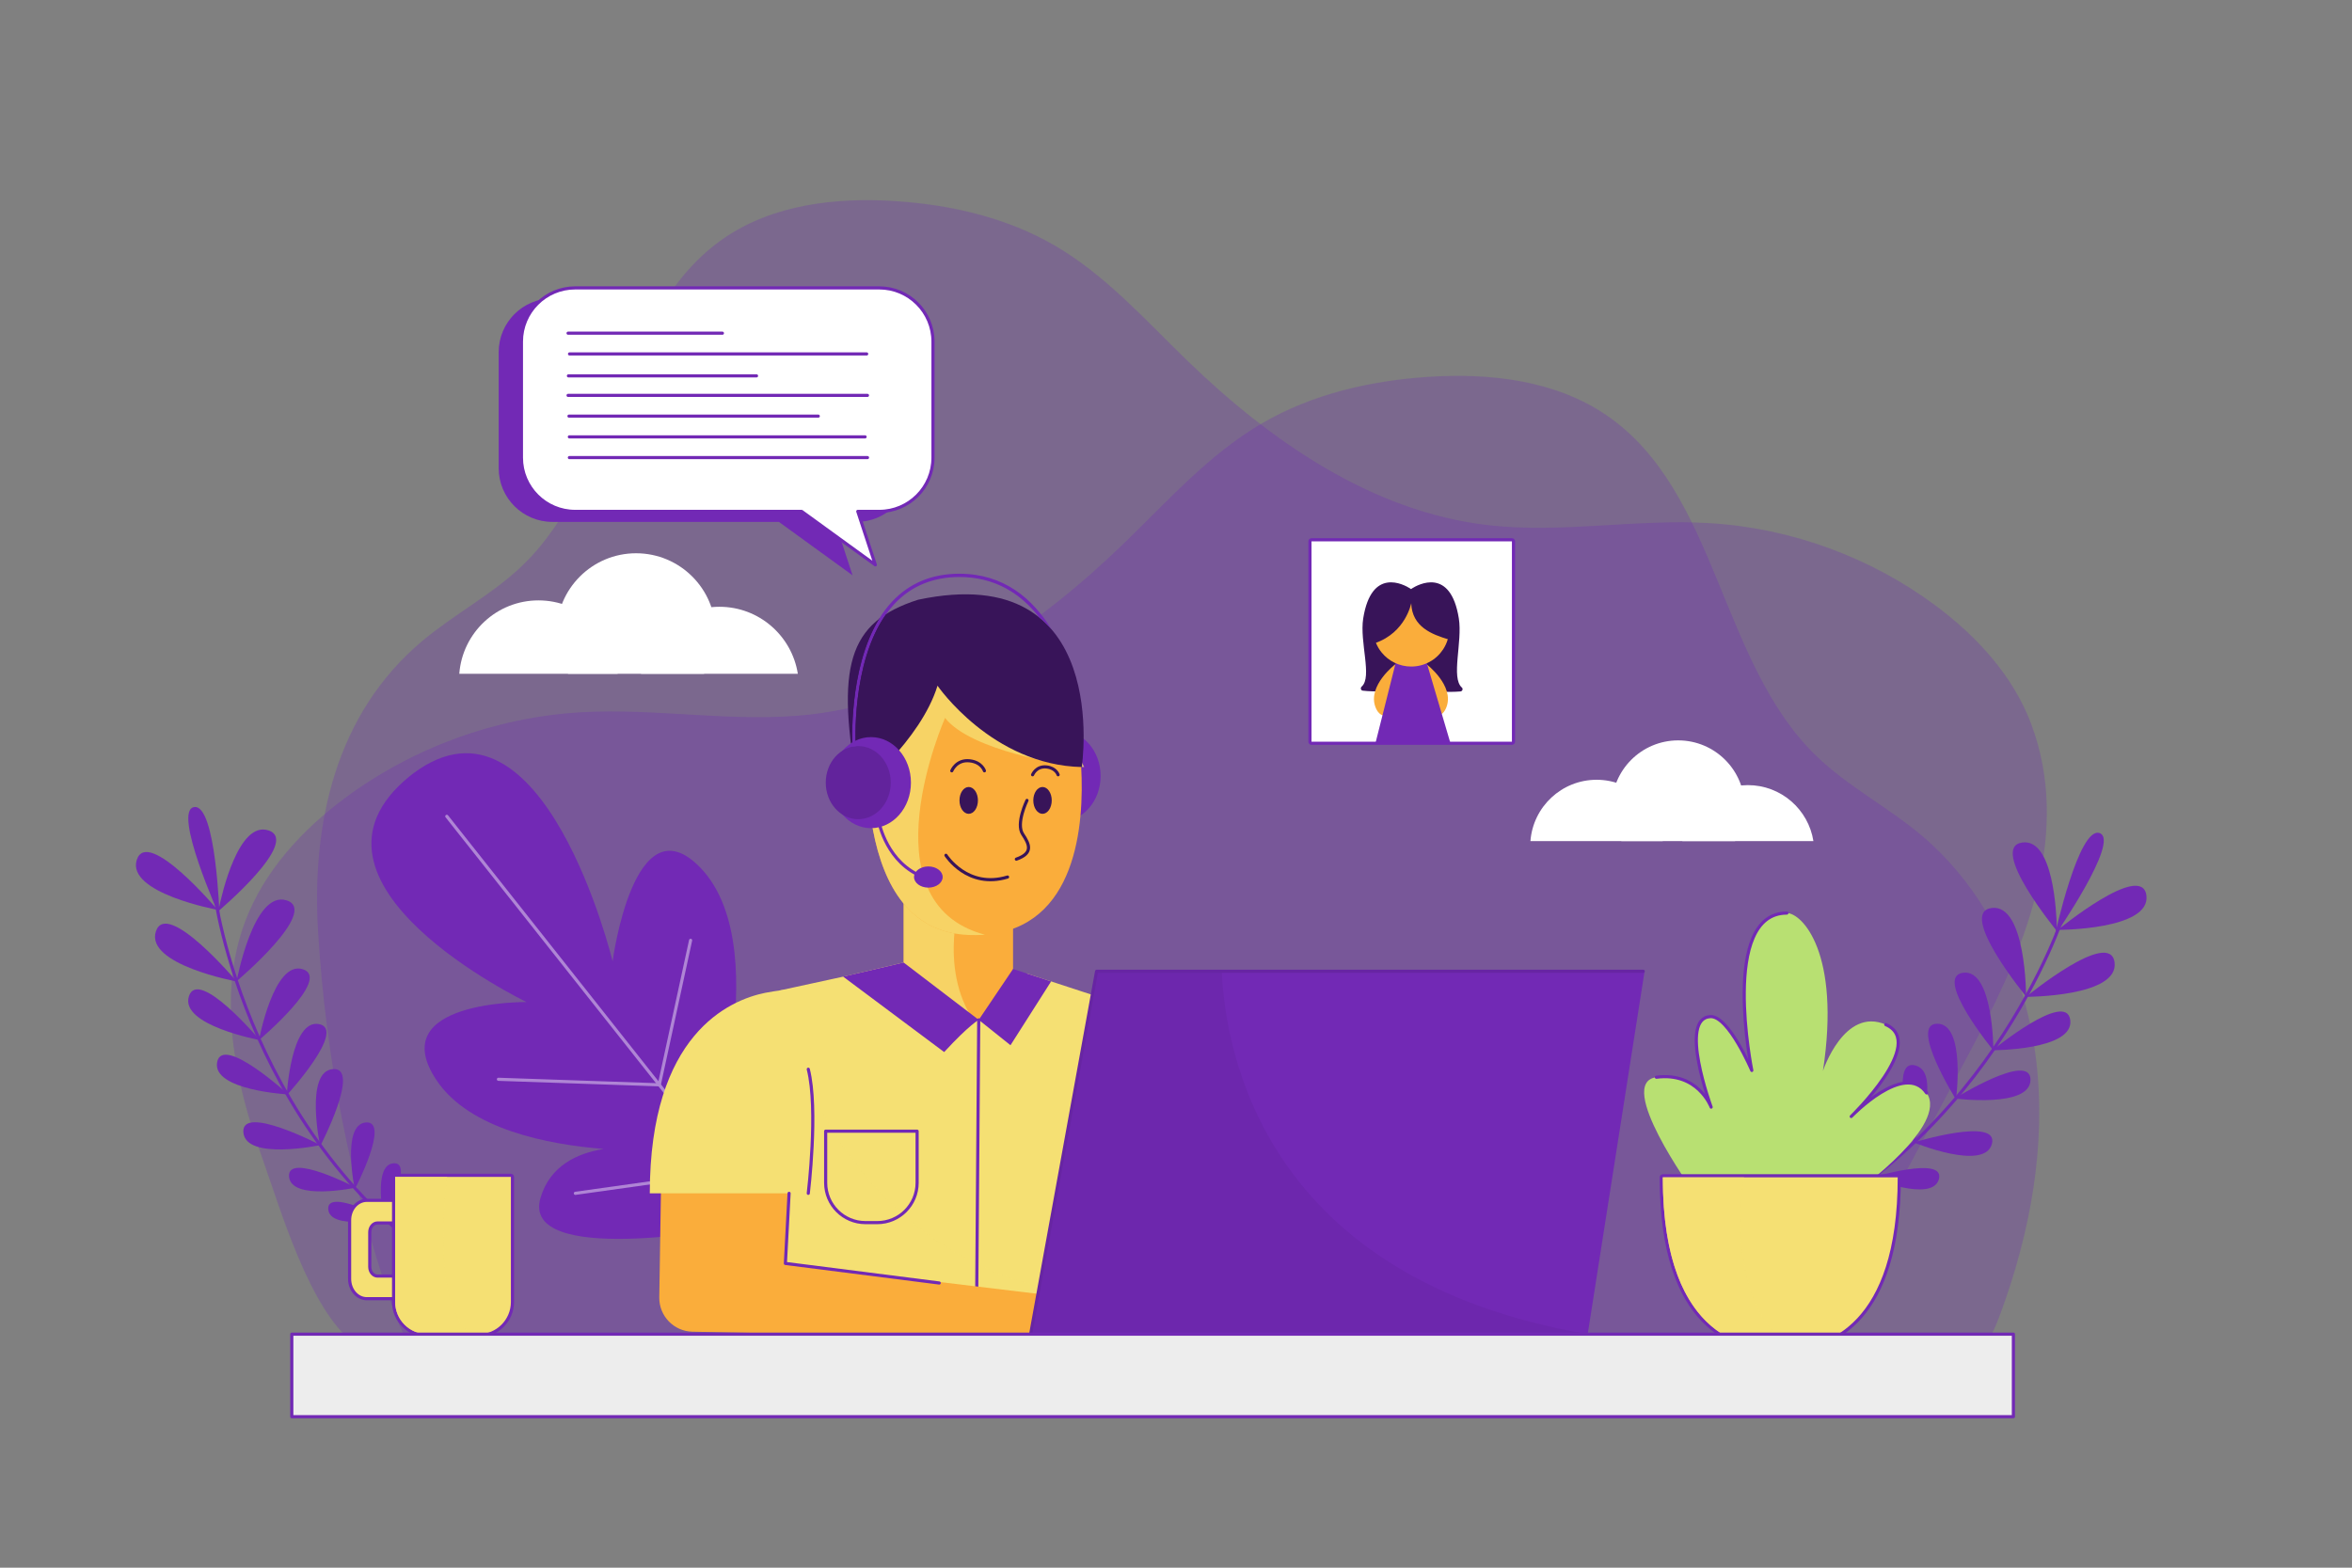 <?xml version="1.0" encoding="utf-8"?>
<!-- Generator: Adobe Illustrator 27.5.0, SVG Export Plug-In . SVG Version: 6.00 Build 0)  -->
<svg version="1.1" xmlns="http://www.w3.org/2000/svg" xmlns:xlink="http://www.w3.org/1999/xlink" x="0px" y="0px"
	 viewBox="0 0 750 500" style="enable-background:new 0 0 750 500;" xml:space="preserve">
<rect x="0" y="0" width="750" height="500" fill="#808080" stroke="none"/>
<g id="BACKGROUND">
</g>
<g id="OBJECTS">
	<path style="opacity:0.27;fill:#7229B5;" d="M113.034,428.526c3.463,2.582,9.536,4.435,15.524,6.198h498.603
		c0.76-0.465,1.5-0.966,2.195-1.544c4.371-3.635,6.677-9.133,8.636-14.471c9.457-25.765,14.587-53.541,11.274-80.786
		c-3.313-27.246-15.627-53.924-36.64-71.58c-10.72-9.007-23.435-15.543-33.489-25.288c-30.875-29.925-31.309-84.183-66.742-108.54
		c-16.325-11.222-37.232-13.621-56.999-12.316c-18.466,1.219-37.006,5.49-52.987,14.822c-16.689,9.746-29.776,24.452-43.645,37.912
		c-27.799,26.98-61.56,50.418-100.038,54.905c-24.475,2.854-49.246-2.146-73.841-0.644c-26.845,1.64-53.157,11.227-74.765,27.241
		c-13.837,10.255-26.006,23.496-32.014,39.638c-8.889,23.883-3.278,50.674,5.31,74.666
		C89.343,385.293,98.606,417.768,113.034,428.526z"/>
	<path style="opacity:0.27;fill:#7229B5;" d="M614.854,360.516c-13.108,24.592-26.314,49.133-39.433,73.718
		c-1.766,3.309-3.647,6.75-6.751,8.857c-4.007,2.721-9.209,2.683-14.051,2.545c-26.231-0.747-52.401-1.223-78.63-1.463
		c-60.396-0.551-120.792-1.102-181.188-1.653c-27.099-0.247-54.198-0.494-81.296-0.742c-17.726-0.162-35.359,0.517-53.048,0.568
		c-8.994,0.026-18.541-1.694-25.191-7.75c-5.53-5.036-8.302-12.353-10.706-19.437c-12.943-38.135-20.736-78.011-23.136-118.21
		c-2.058-34.482,5.614-69.31,33.229-92.514c10.291-8.646,22.496-14.921,32.148-24.275c29.638-28.727,30.055-80.812,64.069-104.193
		c15.672-10.773,35.741-13.076,54.716-11.823c17.726,1.17,35.524,5.271,50.865,14.229c16.02,9.355,28.584,23.473,41.897,36.394
		c26.685,25.899,59.095,48.399,96.032,52.706c23.495,2.74,47.274-2.06,70.884-0.618c25.77,1.574,51.028,10.777,71.771,26.15
		c13.283,9.845,24.965,22.555,30.732,38.051c12.602,33.857-1.135,69.377-17.036,99.527
		C625.463,340.574,620.166,350.549,614.854,360.516z"/>
	<g>
		<path style="fill:#7229B5;" d="M249.559,377.6l-4.806,12.022l-1.191,0.194l-11.565,1.911c0,0-66.165,12.244-59.627-9.737
			c3.047-10.222,11.731-14.197,20.139-15.54c-17.687-1.399-42.84-6.219-53.325-21.94c-16.981-25.444,28.727-24.918,28.727-24.918
			s-79.102-38.034-37.272-72.038c0.443-0.346,0.887-0.693,1.316-1.011c41.344-30.61,63.395,60.043,63.395,60.043
			s6.842-51.816,28.048-29.779c13.089,13.629,12.396,39.225,9.959,56.802c3.116-7.936,8.879-15.554,19.516-16.33
			C275.737,315.617,249.559,377.6,249.559,377.6z"/>
		<g style="opacity:0.43;">
			
				<line style="fill:none;stroke:#FFFFFF;stroke-linecap:round;stroke-linejoin:round;stroke-miterlimit:10;" x1="244.753" y1="389.622" x2="142.474" y2="260.358"/>
			<polyline style="fill:none;stroke:#FFFFFF;stroke-linecap:round;stroke-linejoin:round;stroke-miterlimit:10;" points="
				220.217,299.908 210.23,345.991 158.933,344.229 			"/>
			<polyline style="fill:none;stroke:#FFFFFF;stroke-linecap:round;stroke-linejoin:round;stroke-miterlimit:10;" points="
				247.698,332.965 232.202,373.76 183.47,380.602 			"/>
		</g>
	</g>
	<g>
		<g>
			<g>
				<g>
					<polygon style="fill:#FAAD3B;" points="323.039,293.839 323.039,337.4 320.061,336.5 288.149,326.776 288.149,278.839 
						291.722,280.376 310.49,288.438 					"/>
					<g style="opacity:0.75;">
						<path style="fill:#F5E073;" d="M320.061,336.5l-31.912-9.723v-47.937l3.573,1.537l13.878,9.446
							c0,0-7.438,27.175,10.997,42.273C318.717,333.827,319.812,335.281,320.061,336.5z"/>
					</g>
				</g>
				<g>
					<ellipse style="fill:#7229B5;" cx="338.229" cy="247.494" rx="12.738" ry="14.521"/>
					<g>
						<path style="fill:#FAAD3B;" d="M314.05,298.115c-0.2,0.02-0.41,0.04-0.62,0.05c-1.44,0.08-2.95,0.09-4.53,0.04
							c-37.37-1.45-33.71-59.7-30.71-83.17c0-0.02,0-0.04,0.01-0.05c0.75-5.91,1.46-9.6,1.46-9.6l17.85-5.2l11.39-3.33l19.22,8.53
							l15.4,27.4c0,0,0.7,3.83,1.12,9.62c0.04,0.59,0.08,1.19,0.12,1.82c0,0.12,0.01,0.25,0.01,0.37v0.05
							C345.76,262.835,343.44,295.835,314.05,298.115z"/>
						<g>
							<path style="fill:#381459;" d="M311.839,255.284c0,2.364-1.316,4.28-2.94,4.28c-1.624,0-2.94-1.916-2.94-4.28
								c0-2.364,1.316-4.28,2.94-4.28C310.522,251.004,311.839,252.921,311.839,255.284z"/>
							<path style="fill:#381459;" d="M335.376,255.284c0,2.364-1.316,4.28-2.94,4.28c-1.624,0-2.94-1.916-2.94-4.28
								c0-2.364,1.316-4.28,2.94-4.28C334.059,251.004,335.376,252.921,335.376,255.284z"/>
							<path style="fill:none;stroke:#381459;stroke-linecap:round;stroke-linejoin:round;stroke-miterlimit:10;" d="
								M327.479,255.284c0,0-3.62,7.399-1.371,10.767c2.25,3.368,3.372,6.062-2.016,7.971"/>
							<path style="fill:none;stroke:#381459;stroke-linecap:round;stroke-linejoin:round;stroke-miterlimit:10;" d="
								M301.639,272.787c0,0,6.848,10.835,19.647,6.933"/>
							<path style="fill:none;stroke:#381459;stroke-linecap:round;stroke-linejoin:round;stroke-miterlimit:10;" d="
								M303.498,245.843c0,0,1.462-3.687,5.773-3.181c3.801,0.446,4.641,3.181,4.641,3.181"/>
							<path style="fill:none;stroke:#381459;stroke-linecap:round;stroke-linejoin:round;stroke-miterlimit:10;" d="
								M329.267,247.105c0,0,1.143-2.883,4.513-2.487c2.972,0.349,3.629,2.487,3.629,2.487"/>
						</g>
						<g style="opacity:0.75;">
							<path style="fill:#F5E073;" d="M345.71,244.645c0,0-0.07,0-0.18,0c-0.15,0-0.41-0.02-0.76-0.05
								c-5.65-0.55-35.23-5.15-43.41-15.62c0,0-26.03,58.82,12.69,69.14c-0.2,0.02-0.41,0.04-0.62,0.05
								c-1.44,0.08-2.95,0.09-4.53,0.04c-37.37-1.45-33.71-59.7-30.71-83.17c0-0.02,0-0.04,0.01-0.05c1.19-5.91,2.22-9.6,2.22-9.6
								l17.85-5.2l13.18,2.11l18.79,10.84l5.92,11.8l8.48,17.47l0.88,1.82L345.71,244.645z"/>
						</g>
						<path style="fill:#381459;" d="M298.954,218.699c0,0,17.345,25.294,45.996,25.945c0,0,10.059-66.563-52.211-53.36
							c-22.494,7.202-26.279,21.312-19.062,60.92C273.678,252.204,293.575,236.187,298.954,218.699z"/>
						<path d="M282.654,195.767c-11.306,15.739-9.803,41.986-9.782,42.259l-1.051,0.074c-0.021-0.284-1.408-24.513,8.479-40.683
							C281.036,196.838,281.824,196.292,282.654,195.767z"/>
					</g>
				</g>
				<g>
					<g>
						<g>
							<path style="fill:none;stroke:#7229B5;stroke-linecap:round;stroke-linejoin:round;stroke-miterlimit:10;" d="
								M280.08,261.272c0,0,1.864,12.238,12.371,17.567"/>
							<path style="fill:#7229B5;" d="M300.595,279.72c0,1.867-2.044,3.381-4.565,3.381c-2.521,0-4.565-1.514-4.565-3.381
								s2.044-3.381,4.565-3.381C298.551,276.34,300.595,277.853,300.595,279.72z"/>
						</g>
						<g>
							<ellipse style="fill:#7229B5;" cx="277.742" cy="249.614" rx="12.738" ry="14.521"/>
							<ellipse style="fill:#62239C;" cx="273.678" cy="249.614" rx="10.363" ry="11.659"/>
						</g>
					</g>
					<g>
						<path style="fill:#7229B5;" d="M335.252,200.673c-1.145-1.334-2.427-2.595-3.846-3.74
							c-5.758-7.439-13.922-12.892-25.448-12.903c-8.416,0.01-15.351,2.858-20.678,8.521c-0.946,1.009-1.818,2.08-2.627,3.215
							c-11.306,15.739-9.803,41.986-9.782,42.259l-1.051,0.074c-0.021-0.284-1.408-24.513,8.479-40.683
							c1.219-2.007,2.616-3.888,4.213-5.579c5.527-5.873,12.724-8.857,21.403-8.857h0.042
							C320.07,183.001,329.274,190.881,335.252,200.673z"/>
					</g>
				</g>
			</g>
			<g>
				<path style="fill:#F5E073;" d="M389.689,425.518l-10.624-0.18l-132.178-2.244l1.649-107.178l20.318-4.417
					c0.014,0,0.014,0,0.014,0l19.28-4.515c0,0,26.109,38.754,39.184,3.463l49.78,16.288L389.689,425.518z"/>
				<g style="opacity:0.75;">
					<path style="fill:#F5E073;" d="M259.184,348.314c0,0,26.428,66.947,102.771,65.393l-119.173-5.204l1.449-45.317
						L259.184,348.314z"/>
				</g>
				
					<line style="fill:none;stroke:#7229B5;stroke-linecap:round;stroke-linejoin:round;stroke-miterlimit:10;" x1="312.098" y1="325.275" x2="311.45" y2="413.196"/>
				<path style="fill:#FAAD3B;" d="M210.799,377.448l-0.568,36.322c-0.093,5.942,4.634,10.842,10.576,10.962l134.016,2.709v-11.903
					l-104.381-12.575l1.421-27.002L210.799,377.448z"/>
				<path style="fill:#7229B5;" d="M288.144,306.986l23.954,18.289c0,0-3.031,1.585-11.024,10.273l-32.212-24.056L288.144,306.986z"
					/>
				<polygon style="fill:#7229B5;" points="312.098,325.275 322.223,333.365 335.17,313.018 323.037,309.048 				"/>
				<path style="fill:none;stroke:#7229B5;stroke-linecap:round;stroke-linejoin:round;stroke-miterlimit:10;" d="M279.756,389.944
					h-3.775c-7.011,0-12.695-5.684-12.695-12.695v-16.47h29.165v16.47C292.451,384.26,286.767,389.944,279.756,389.944z"/>
				<path style="fill:#F5E073;" d="M257.746,380.6h-50.541c0-50.735,25.361-61.622,36.801-63.949h0.014
					c3.31-0.665,7.478-1.096,7.478-1.096C264.186,324.116,257.746,380.6,257.746,380.6z"/>
				<path style="fill:none;stroke:#7229B5;stroke-linecap:round;stroke-linejoin:round;stroke-miterlimit:10;" d="M257.742,380.602
					c0,0,3.243-26.82,0-39.584"/>
			</g>
			<polyline style="fill:none;stroke:#7229B5;stroke-linecap:round;stroke-linejoin:round;stroke-miterlimit:10;" points="
				251.62,380.602 250.443,402.962 299.498,409.203 			"/>
		</g>
	</g>
	<g>
		<g>
			<g>
				<g>
					<path style="fill:#7229B5;" d="M655.891,296.945c0,0-22.013-26.814-10.992-28.241c9.872-1.279,10.878,22.393,10.98,27.343
						C655.891,296.623,655.891,296.945,655.891,296.945z"/>
				</g>
				<g>
					<path style="fill:#7229B5;" d="M656.199,296.584c0,0,26.814-22.013,28.241-10.992
						C685.867,296.613,656.199,296.584,656.199,296.584z"/>
				</g>
				<g>
					<path style="fill:#7229B5;" d="M646.079,317.835c0,0-22.013-26.814-10.992-28.241
						C646.108,288.166,646.079,317.835,646.079,317.835z"/>
				</g>
				<g>
					<path style="fill:#7229B5;" d="M646.047,317.935c0,0,26.813-22.013,28.241-10.992
						C675.715,317.963,646.047,317.935,646.047,317.935z"/>
				</g>
				<g>
					<path style="fill:#7229B5;" d="M635.641,335.024c0,0-19.312-23.524-9.644-24.776
						C635.666,308.996,635.641,335.024,635.641,335.024z"/>
				</g>
				<g>
					<path style="fill:#7229B5;" d="M635.382,334.967c0,0,23.524-19.312,24.776-9.643
						C661.41,334.993,635.382,334.967,635.382,334.967z"/>
				</g>
				<g>
					<path style="fill:#7229B5;" d="M623.732,350.695c0,0-15.109-24.19-5.973-24.188
						C626.895,326.51,623.732,350.695,623.732,350.695z"/>
				</g>
				<g>
					<path style="fill:#7229B5;" d="M623.288,350.352c0,0,24.19-15.109,24.188-5.973
						C647.474,353.515,623.288,350.352,623.288,350.352z"/>
				</g>
				<g>
					<g>
						<path style="fill:#7229B5;" d="M610.293,364.723c0,0-8.341-27.275,0.483-24.91
							C619.601,342.177,610.293,364.723,610.293,364.723z"/>
					</g>
					<g>
						<path style="fill:#7229B5;" d="M610.261,364.365c0,0,27.274-8.342,24.91,0.483
							C632.806,373.673,610.261,364.365,610.261,364.365z"/>
					</g>
				</g>
				<g>
					<g>
						<path style="fill:#7229B5;" d="M596.919,376.228c0,0-7.232-23.647,0.419-21.597
							C604.989,356.681,596.919,376.228,596.919,376.228z"/>
					</g>
					<g>
						<path style="fill:#7229B5;" d="M596.681,375.641c0,0,23.647-7.232,21.596,0.419
							C616.228,383.711,596.681,375.641,596.681,375.641z"/>
					</g>
				</g>
				<g>
					<g>
						<path style="fill:#7229B5;" d="M585.953,384.27c0,0-6.177-20.196,0.358-18.445C592.845,367.576,585.953,384.27,585.953,384.27
							z"/>
					</g>
					<g>
						<path style="fill:#7229B5;" d="M585.639,383.673c0,0,20.196-6.176,18.445,0.358
							C602.333,390.566,585.639,383.673,585.639,383.673z"/>
					</g>
				</g>
			</g>
		</g>
		<path style="fill:#7229B5;" d="M655.221,298.426c0,0,7.637-35.092,14.318-32.707C676.219,268.103,655.221,298.426,655.221,298.426
			z"/>
		<path style="fill:none;stroke:#7229B5;stroke-miterlimit:10;" d="M658.228,291.217c0,0-24.867,78.629-103.006,107.819"/>
	</g>
	<g>
		<g>
			<g>
				<g>
					<path style="fill:#7229B5;" d="M69.619,290.604c0,0,26.535-22.349,15.959-25.763c-9.473-3.058-14.78,20.034-15.783,24.881
						C69.677,290.287,69.619,290.604,69.619,290.604z"/>
				</g>
				<g>
					<path style="fill:#7229B5;" d="M69.382,290.193c0,0-22.349-26.534-25.762-15.959C40.206,284.809,69.382,290.193,69.382,290.193
						z"/>
				</g>
				<g>
					<path style="fill:#7229B5;" d="M75.456,312.933c0,0,26.534-22.349,15.959-25.763C80.839,283.757,75.456,312.933,75.456,312.933
						z"/>
				</g>
				<g>
					<path style="fill:#7229B5;" d="M75.47,313.037c0,0-22.349-26.534-25.762-15.959C46.294,307.653,75.47,313.037,75.47,313.037z"
						/>
				</g>
				<g>
					<path style="fill:#7229B5;" d="M82.583,331.737c0,0,23.279-19.607,14.001-22.602C87.306,306.141,82.583,331.737,82.583,331.737
						z"/>
				</g>
				<g>
					<path style="fill:#7229B5;" d="M82.849,331.729c0,0-19.607-23.279-22.602-14.001C57.252,327.006,82.849,331.729,82.849,331.729
						z"/>
				</g>
				<g>
					<path style="fill:#7229B5;" d="M91.435,349.318c0,0,19.268-21.029,10.285-22.693C92.736,324.962,91.435,349.318,91.435,349.318
						z"/>
				</g>
				<g>
					<path style="fill:#7229B5;" d="M91.934,349.062c0,0-21.029-19.268-22.693-10.285C67.577,347.76,91.934,349.062,91.934,349.062z
						"/>
				</g>
				<g>
					<g>
						<path style="fill:#7229B5;" d="M102.09,365.561c0,0,13.176-25.296,4.068-24.581C97.05,341.696,102.09,365.561,102.09,365.561z
							"/>
					</g>
					<g>
						<path style="fill:#7229B5;" d="M102.186,365.216c0,0-25.295-13.177-24.58-4.069
							C78.321,370.255,102.186,365.216,102.186,365.216z"/>
					</g>
				</g>
				<g>
					<g>
						<path style="fill:#7229B5;" d="M113.141,379.313c0,0,11.424-21.931,3.527-21.311
							C108.771,358.622,113.141,379.313,113.141,379.313z"/>
					</g>
					<g>
						<path style="fill:#7229B5;" d="M113.481,378.779c0,0-21.931-11.424-21.311-3.527
							C92.791,383.149,113.481,378.779,113.481,378.779z"/>
					</g>
				</g>
				<g>
					<g>
						<path style="fill:#7229B5;" d="M122.456,389.22c0,0,9.757-18.73,3.012-18.201C118.724,371.549,122.456,389.22,122.456,389.22z
							"/>
					</g>
					<g>
						<path style="fill:#7229B5;" d="M122.873,388.691c0,0-18.731-9.757-18.201-3.012
							C105.202,392.423,122.873,388.691,122.873,388.691z"/>
					</g>
				</g>
			</g>
		</g>
		<path style="fill:#7229B5;" d="M70.008,292.182c0,0-1.108-35.897-8.112-34.77C54.893,258.538,70.008,292.182,70.008,292.182z"/>
		<path style="fill:none;stroke:#7229B5;stroke-miterlimit:10;" d="M68.366,284.546c0,0,10.108,81.845,81.612,124.798"/>
	</g>
	<g>
		<g>
			<g>
				<path style="fill:#F5E073;" d="M116.969,414.207c-3.024,0-5.484-2.835-5.484-6.319v-18.73c0-3.484,2.461-6.319,5.484-6.319
					h12.929c3.024,0,5.484,2.835,5.484,6.319v18.73c0,3.484-2.461,6.319-5.484,6.319H116.969z M120.371,390.059
					c-1.359,0-2.464,1.316-2.464,2.936v11.057c0,1.618,1.105,2.935,2.464,2.935h7.689c1.359,0,2.464-1.316,2.464-2.935v-11.057
					c0-1.619-1.105-2.936-2.464-2.936H120.371z"/>
				<path style="fill:#7229B5;" d="M129.898,383.338c2.753,0,4.985,2.605,4.985,5.819v18.731c0,3.214-2.232,5.819-4.985,5.819
					h-12.929c-2.753,0-4.985-2.605-4.985-5.819v-18.731c0-3.214,2.232-5.819,4.985-5.819H129.898 M120.371,407.486h7.689
					c1.637,0,2.964-1.538,2.964-3.435v-11.057c0-1.897-1.327-3.435-2.964-3.435h-7.689c-1.637,0-2.965,1.538-2.965,3.435v11.057
					C117.406,405.948,118.734,407.486,120.371,407.486 M129.898,382.338h-12.929c-3.3,0-5.985,3.059-5.985,6.819v18.731
					c0,3.76,2.685,6.819,5.985,6.819h12.929c3.3,0,5.985-3.059,5.985-6.819v-18.731
					C135.883,385.397,133.198,382.338,129.898,382.338L129.898,382.338z M120.371,406.486c-1.083,0-1.965-1.092-1.965-2.435v-11.057
					c0-1.343,0.881-2.435,1.965-2.435h7.689c1.083,0,1.964,1.092,1.964,2.435v11.057c0,1.343-0.881,2.435-1.964,2.435H120.371
					L120.371,406.486z"/>
			</g>
			<g>
				<path style="fill:#F5E073;" d="M136.281,426.015c-5.943,0-10.777-4.835-10.777-10.777v-39.876c0-0.276,0.224-0.5,0.5-0.5h36.913
					c0.276,0,0.5,0.224,0.5,0.5v39.876c0,5.942-4.835,10.777-10.777,10.777H136.281z"/>
				<path style="fill:#7229B5;" d="M162.916,375.361v39.876c0,5.679-4.599,10.277-10.277,10.277h-16.358
					c-5.679,0-10.277-4.599-10.277-10.277v-39.876H162.916 M162.916,374.361h-36.912c-0.552,0-1,0.448-1,1v39.876
					c0,6.218,5.059,11.277,11.277,11.277h16.358c6.218,0,11.277-5.059,11.277-11.277v-39.876
					C163.916,374.809,163.468,374.361,162.916,374.361L162.916,374.361z"/>
			</g>
		</g>
		<g style="opacity:0.75;">
			<path style="fill:#F5E073;" d="M149.938,425.515h-13.657c-5.679,0-10.277-4.599-10.277-10.277v-39.876h16.593
				C141.17,387.037,138.83,416.401,149.938,425.515z"/>
		</g>
	</g>
	<g>
		<path style="fill:#B8E072;" d="M539.708,379.646c0,0-24.8-34.319-11.523-36.073c13.277-1.754,17.462,9.534,17.462,9.534
			s-10.499-28.422-0.21-28.869c5.762-0.25,13.173,17.173,13.173,17.173s-10.152-50.194,11.178-50.194
			c4.76,0,17.267,12.525,11.505,50.352c0,0,6.764-20.542,20.04-14.78c13.277,5.762-11.022,29.309-11.022,29.309
			s17.034-17.786,24.049-7.515c7.014,10.271-21.854,31.063-21.854,31.063H539.708z"/>
		<path style="fill:none;stroke:#7229B5;stroke-linecap:round;stroke-linejoin:round;stroke-miterlimit:10;" d="M601.333,326.789
			c13.277,5.762-11.022,29.309-11.022,29.309s17.034-17.786,24.049-7.515"/>
		<path style="fill:none;stroke:#7229B5;stroke-linecap:round;stroke-linejoin:round;stroke-miterlimit:10;" d="M528.185,343.573
			c13.277-1.754,17.462,9.534,17.462,9.534s-10.499-28.422-0.21-28.869c5.762-0.25,13.173,17.173,13.173,17.173
			s-10.152-50.194,11.178-50.194"/>
		<g>
			<path style="fill:#F5E073;" d="M566.793,430.731c-8.429,0-15.629-2.492-21.399-7.405c-10.391-8.849-15.659-24.939-15.659-47.822
				c0-0.276,0.224-0.5,0.5-0.5h74.905c0.276,0,0.5,0.224,0.5,0.5c0,45.77-21.23,54.175-33.885,55.112
				c-1.322,0.102-2.421,0.114-3.23,0.114L566.793,430.731z"/>
			<path style="fill:#7229B5;" d="M605.139,375.504c0,47.716-23.131,53.852-33.422,54.613c-1.286,0.099-2.367,0.113-3.183,0.113
				c-0.326,0-0.61-0.002-0.848-0.002c-0.248,0-0.548,0.003-0.894,0.003c-7.454,0-36.558-1.187-36.558-54.727H605.139
				 M605.139,374.504h-74.905c-0.552,0-1,0.448-1,1c0,48.487,23.531,55.727,37.558,55.727l0.525-0.001l0.369-0.001l0.353,0.001
				l0.495,0.001c0.815,0,1.923-0.013,3.26-0.116c12.825-0.949,34.345-9.437,34.345-55.611
				C606.139,374.951,605.691,374.504,605.139,374.504L605.139,374.504z M605.139,376.504h0.005H605.139L605.139,376.504z"/>
		</g>
		<g style="opacity:0.75;">
			<path style="fill:#F5E073;" d="M571.717,430.117c-1.801,0.138-3.199,0.111-4.031,0.111c-5.582,0-37.453,1.302-37.453-54.724
				h25.887C556.121,375.504,548.974,415.671,571.717,430.117z"/>
		</g>
	</g>
	<g>
		<g>
			<g>
				<path style="fill:#FFFFFF;" d="M418.212,237.064c-0.276,0-0.5-0.224-0.5-0.5V172.66c0-0.276,0.224-0.5,0.5-0.5h63.905
					c0.276,0,0.5,0.224,0.5,0.5v63.905c0,0.276-0.224,0.5-0.5,0.5H418.212z"/>
				<path style="fill:#7229B5;" d="M482.117,172.659v63.905h-63.905v-63.905H482.117 M482.117,171.659h-63.905c-0.552,0-1,0.448-1,1
					v63.905c0,0.552,0.448,1,1,1h63.905c0.552,0,1-0.448,1-1v-63.905C483.117,172.107,482.67,171.659,482.117,171.659
					L482.117,171.659z"/>
			</g>
			<g>
				<path style="fill:#381459;" d="M450.017,188.301c-0.004-0.249-0.133-0.475-0.343-0.608c-2.001-1.267-12.355-6.932-14.979,9.563
					c-1.197,7.522,2.958,18.682-0.472,21.708c-0.497,0.438-0.312,1.242,0.347,1.316c3.604,0.404,9.57,0.532,15.502-1.731
					c0.291-0.111,0.483-0.399,0.478-0.711L450.017,188.301z"/>
				<path style="fill:#FAAD3B;" d="M444.929,211.865c0,0-8.911,6.785-6.336,13.635c2.575,6.85,9.649-1.123,9.649-1.123
					L444.929,211.865z"/>
				<path style="fill:#381459;" d="M449.869,188.301c0.004-0.249,0.133-0.475,0.343-0.608c2.001-1.267,12.355-6.932,14.979,9.563
					c1.195,7.514-2.574,18.909,0.965,22.032c0.465,0.411,0.164,1.194-0.454,1.243c-3.759,0.301-9.942,0.288-15.888-1.984
					c-0.291-0.111-0.482-0.399-0.476-0.71L449.869,188.301z"/>
				<path style="fill:#FAAD3B;" d="M454.914,211.865c0,0,8.911,6.785,6.336,13.635c-2.574,6.85-9.649-1.123-9.649-1.123
					L454.914,211.865z"/>
				<polygon style="fill:#7229B5;" points="445.363,210.182 438.593,237.063 462.525,237.063 454.594,210.182 				"/>
				<path style="fill:#FAAD3B;" d="M462.168,200.437c0,1.198-0.175,2.342-0.498,3.432c-0.336,1.171-0.848,2.261-1.494,3.243
					c-2.167,3.311-5.908,5.477-10.161,5.477c-3.809,0-7.2-1.736-9.434-4.481c-0.767-0.929-1.386-1.978-1.83-3.109
					c-0.592-1.413-0.902-2.947-0.902-4.562c0-6.715,5.451-12.166,12.166-12.166S462.168,193.722,462.168,200.437z"/>
				<path style="fill:#381459;" d="M462.523,200.438c0,1.233-0.18,2.41-0.513,3.532c-5.429-1.634-11.752-4.021-12.002-11.598
					c0,0-1.71,9.381-11.586,12.761c-0.609-1.454-0.928-3.033-0.928-4.695c0-6.912,5.61-12.521,12.521-12.521
					S462.523,193.526,462.523,200.438z"/>
			</g>
		</g>
	</g>
	<path style="fill:#221D53;" d="M288.144,306.986"/>
	<g>
		<path style="fill:#7229B5;" d="M273.116,95.172h-96.96c-9.465,0-17.139,7.673-17.139,17.139v37.004
			c0,9.465,7.673,17.139,17.139,17.139h72.218l23.495,17.042l-5.6-17.042h6.847c9.465,0,17.139-7.673,17.139-17.139v-37.004
			C290.255,102.845,282.581,95.172,273.116,95.172z"/>
		<path style="fill:#FFFFFF;stroke:#7229B5;stroke-linecap:round;stroke-linejoin:round;stroke-miterlimit:10;" d="M280.372,91.822
			h-96.96c-9.465,0-17.139,7.673-17.139,17.139v37.004c0,9.465,7.673,17.139,17.139,17.139h72.217l23.495,17.042l-5.6-17.042h6.847
			c9.466,0,17.139-7.673,17.139-17.139v-37.004C297.511,99.495,289.838,91.822,280.372,91.822z"/>
		<g>
			<line style="fill:#FFFFFF;" x1="181.145" y1="106.269" x2="230.359" y2="106.269"/>
		</g>
		<g>
			<line style="fill:#FFFFFF;" x1="181.145" y1="112.882" x2="276.614" y2="112.882"/>
		</g>
		<g>
			
				<line style="fill:none;stroke:#7229B5;stroke-linecap:round;stroke-linejoin:round;stroke-miterlimit:10;" x1="181.145" y1="126.107" x2="276.614" y2="126.107"/>
		</g>
		<g>
			<line style="fill:#FFFFFF;" x1="181.145" y1="132.72" x2="261.661" y2="132.72"/>
		</g>
		<g>
			<line style="fill:#FFFFFF;" x1="181.145" y1="139.333" x2="276.614" y2="139.333"/>
		</g>
	</g>
	<g>
		<path style="fill:#FFFFFF;" d="M196.956,214.896c-0.993-13.09-11.904-23.408-25.249-23.408c-13.344,0-24.255,10.318-25.248,23.408
			H196.956z"/>
		<path style="fill:#FFFFFF;" d="M224.505,214.896c2.316-3.825,3.673-8.294,3.673-13.091c0-13.998-11.348-25.346-25.346-25.346
			s-25.346,11.348-25.346,25.346c0,4.797,1.357,9.267,3.673,13.091H224.505z"/>
		<path style="fill:#FFFFFF;" d="M254.411,214.896c-1.913-12.104-12.362-21.369-25.004-21.369c-12.642,0-23.091,9.265-25.004,21.369
			H254.411z"/>
	</g>
	<g>
		<path style="fill:#FFFFFF;" d="M530.23,268.269c-0.83-10.942-9.951-19.567-21.105-19.567c-11.154,0-20.275,8.625-21.105,19.567
			H530.23z"/>
		<path style="fill:#FFFFFF;" d="M553.258,268.269c1.936-3.197,3.07-6.933,3.07-10.943c0-11.701-9.486-21.187-21.187-21.187
			c-11.701,0-21.187,9.486-21.187,21.187c0,4.01,1.135,7.746,3.07,10.943H553.258z"/>
		<path style="fill:#FFFFFF;" d="M578.257,268.269c-1.599-10.118-10.334-17.862-20.901-17.862c-10.567,0-19.302,7.745-20.901,17.862
			H578.257z"/>
	</g>
	<g>
		<polygon style="fill:#7229B5;" points="524.42,309.785 506.28,425.515 328.45,426.625 349.68,309.785 		"/>
	</g>
	<path style="fill:#6D27AD;" d="M506.28,425.515l-177.83,1.11l21.23-116.84h39.92C390.75,336.225,403.5,407.915,506.28,425.515z"/>
	<polyline style="fill:none;stroke:#6725A3;stroke-linecap:round;stroke-linejoin:round;stroke-miterlimit:10;" points="
		523.993,309.785 349.685,309.785 328.448,426.624 	"/>
	
		<rect x="93.048" y="425.52" style="fill:#EDEDED;stroke:#7229B5;stroke-linecap:round;stroke-linejoin:round;stroke-miterlimit:10;" width="548.979" height="26.312"/>
	
		<line style="fill:none;stroke:#7229B5;stroke-linecap:round;stroke-linejoin:round;stroke-miterlimit:10;" x1="181.145" y1="106.269" x2="230.359" y2="106.269"/>
	
		<line style="fill:none;stroke:#7229B5;stroke-linecap:round;stroke-linejoin:round;stroke-miterlimit:10;" x1="181.255" y1="119.878" x2="241.24" y2="119.878"/>
	
		<line style="fill:none;stroke:#7229B5;stroke-linecap:round;stroke-linejoin:round;stroke-miterlimit:10;" x1="181.434" y1="132.72" x2="260.93" y2="132.72"/>
	
		<line style="fill:none;stroke:#7229B5;stroke-linecap:round;stroke-linejoin:round;stroke-miterlimit:10;" x1="181.553" y1="139.333" x2="275.86" y2="139.333"/>
	
		<line style="fill:none;stroke:#7229B5;stroke-linecap:round;stroke-linejoin:round;stroke-miterlimit:10;" x1="181.558" y1="145.947" x2="276.63" y2="145.947"/>
	
		<line style="fill:none;stroke:#7229B5;stroke-linecap:round;stroke-linejoin:round;stroke-miterlimit:10;" x1="181.608" y1="112.882" x2="276.365" y2="112.882"/>
</g>
</svg>
